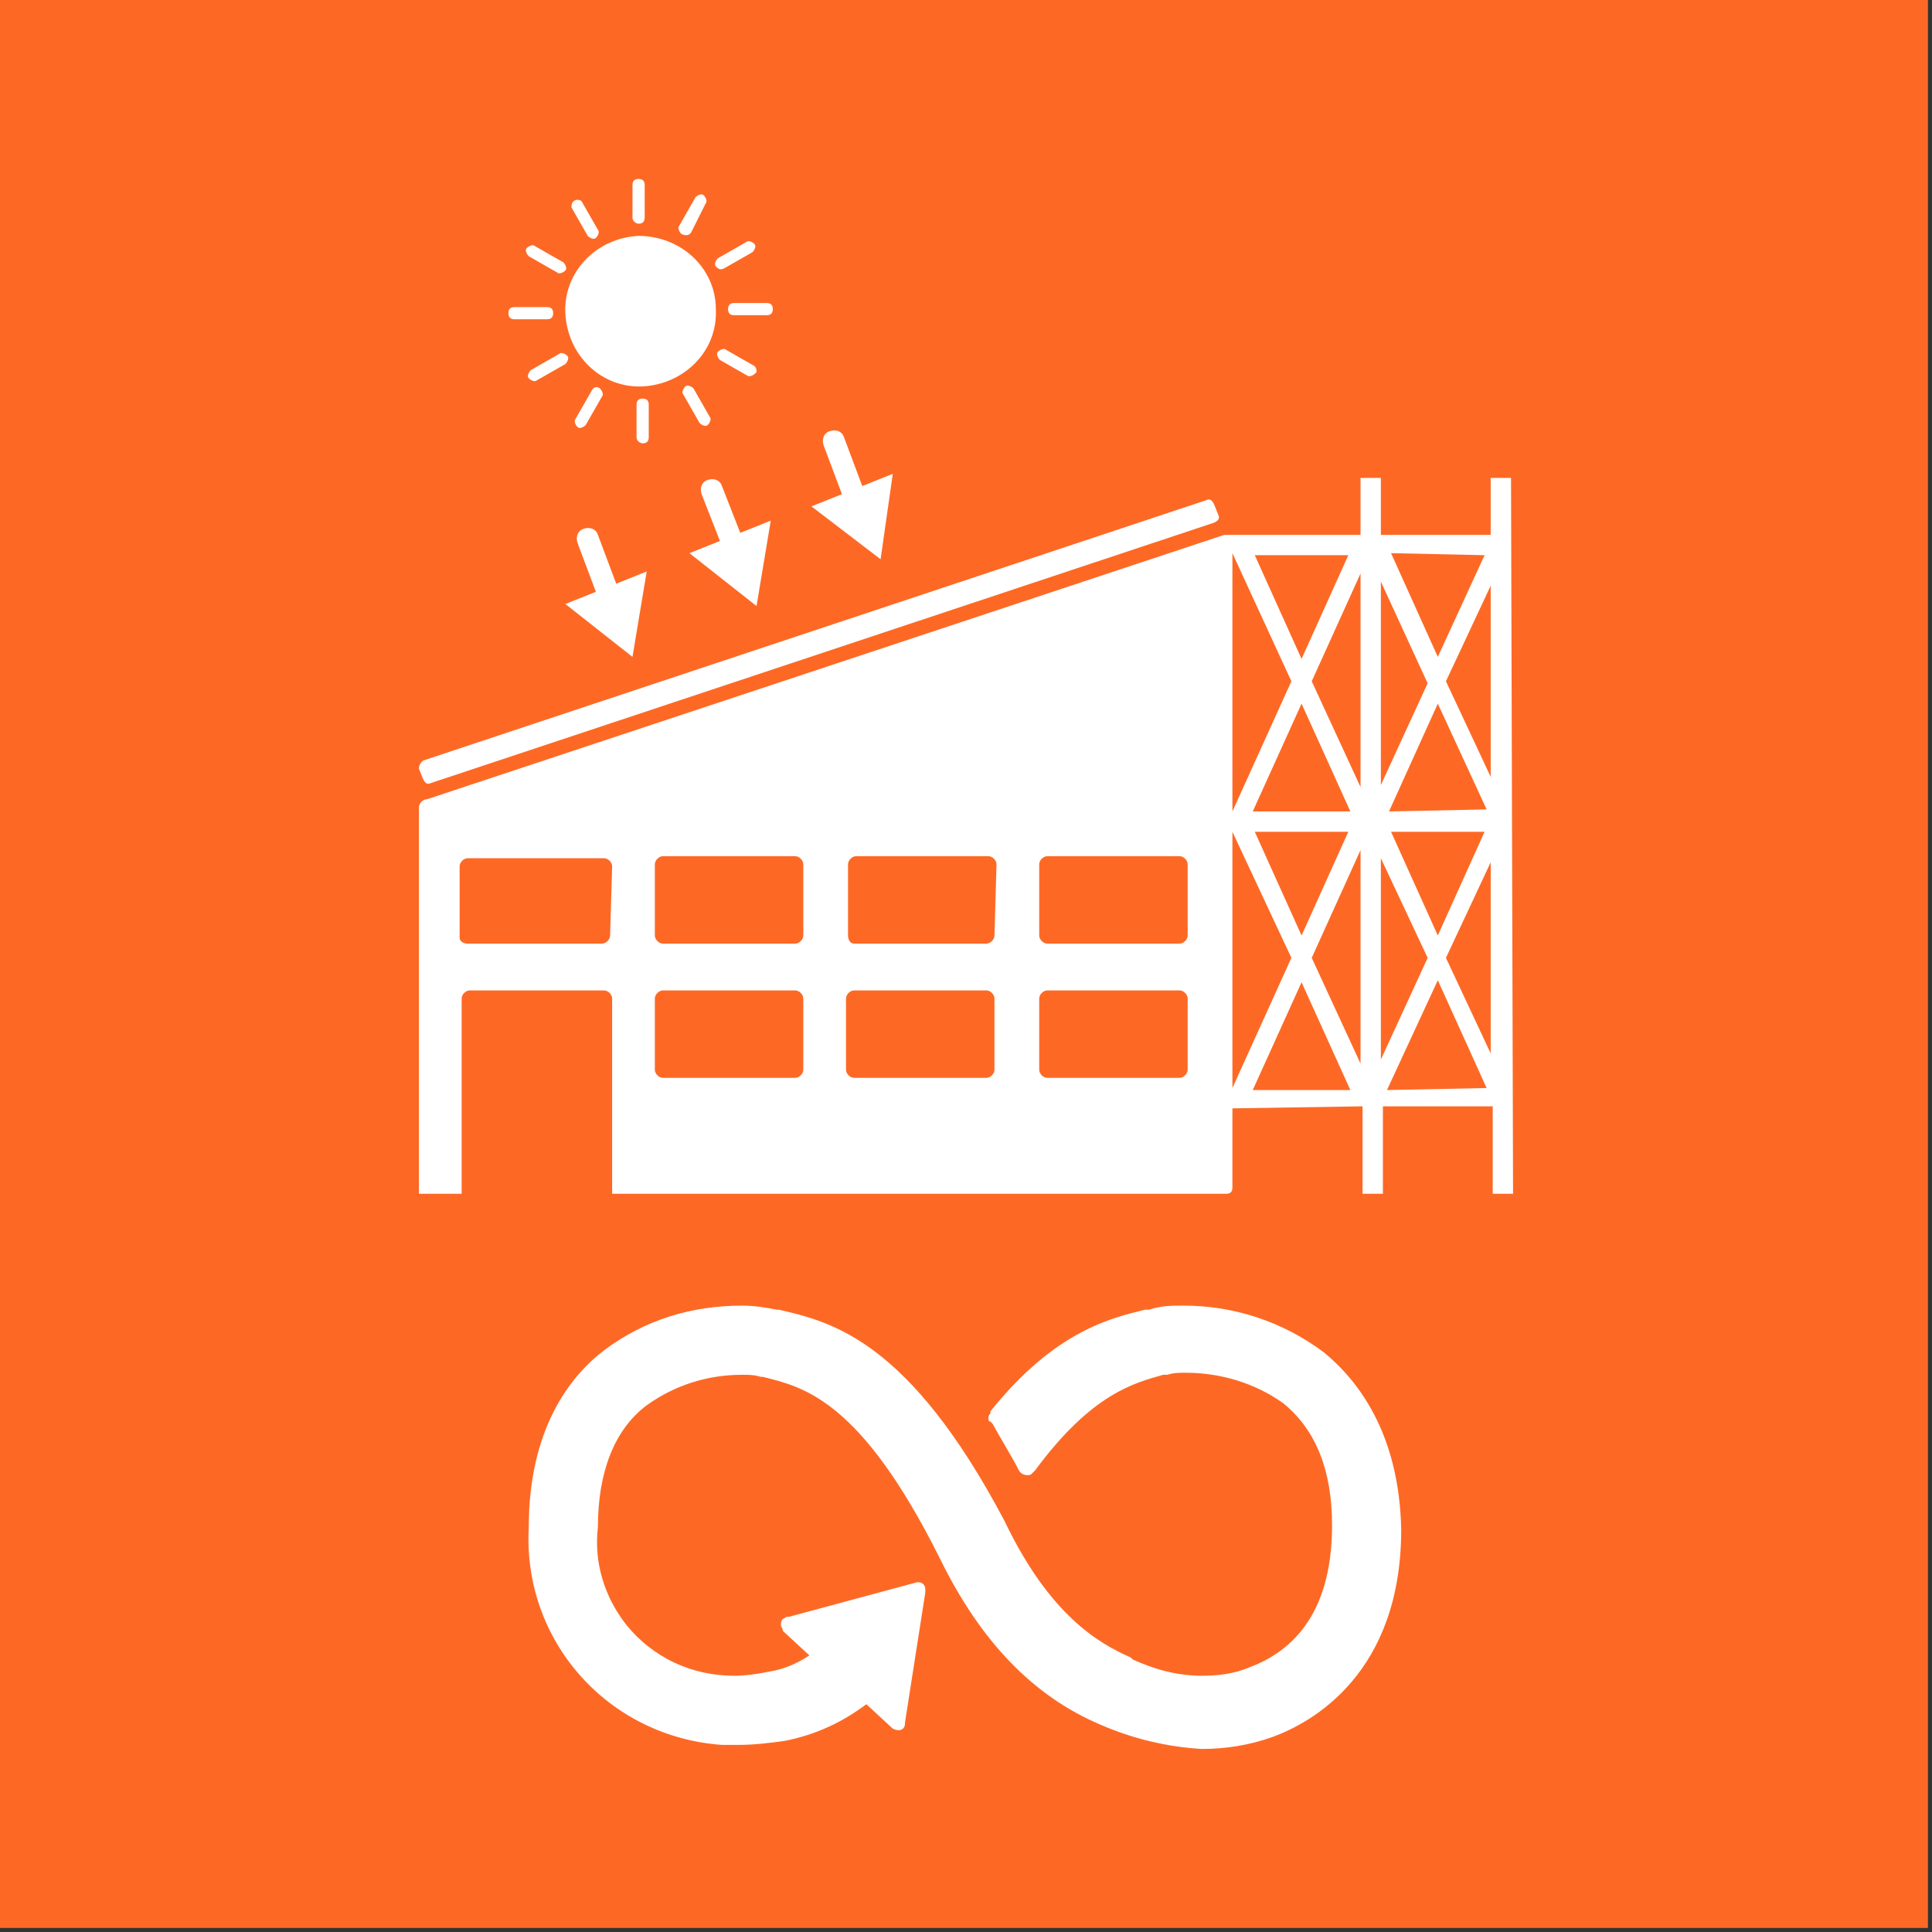 <?xml version="1.0" encoding="UTF-8"?>
<svg width="95px" height="95px" viewBox="0 0 95 95" version="1.1" xmlns="http://www.w3.org/2000/svg" xmlns:xlink="http://www.w3.org/1999/xlink">
    <rect x="0" y="0" width="95" height="95" fill="#333333" stroke="none"/>
    <!-- Generator: Sketch 53.2 (72643) - https://sketchapp.com -->
    <title>goal_9_target_9_4</title>
    <desc>Created with Sketch.</desc>
    <g id="goal_9_target_9_4" stroke="none" stroke-width="1" fill="none" fill-rule="evenodd">
        <g id="Group-68" fill-rule="nonzero">
            <rect id="Rectangle" fill="#FD6925" x="-3.62376795e-13" y="-2.13162821e-14" width="94.8" height="94.8"></rect>
            <g id="Group" transform="translate(19.7, 8)" fill="#FFFFFF">
                <path d="M45.4,58.5 C43.4,57 41,56.2 38.5,56.2 C37.9,56.2 37.4,56.2 36.8,56.4 L36.6,56.4 C35,56.8 32.2,57.4 29,61.4 L29,61.5 C28.9,61.6 28.9,61.7 28.9,61.7 C28.9,61.8 28.9,61.9 29,61.9 L29.1,62 C29.6,62.9 30.1,63.7 30.4,64.3 C30.5,64.5 30.8,64.6 31,64.5 C31,64.5 31.1,64.4 31.1,64.4 L31.2,64.3 C34,60.5 36.1,60 37.5,59.6 L37.7,59.6 C38,59.5 38.3,59.5 38.6,59.5 C40.3,59.5 42,60 43.4,61 C45,62.3 45.8,64.3 45.8,67 C45.8,71.6 43.6,73.3 41.7,74 C41,74.3 40.2,74.4 39.4,74.4 C38.2,74.4 37.1,74.1 36,73.6 L35.9,73.5 C34.3,72.8 31.9,71.4 29.7,66.8 C25,57.9 21.2,57 18.6,56.4 L18.5,56.4 C18,56.3 17.4,56.2 16.8,56.2 C14.3,56.2 12,56.9 10,58.4 C8.3,59.7 6.3,62.3 6.3,67.1 C6,72.7 10.2,77.4 15.8,77.8 C16.1,77.8 16.3,77.8 16.6,77.8 C17.4,77.8 18.2,77.7 18.9,77.6 C20.4,77.3 21.7,76.7 22.9,75.8 L24.2,77 C24.4,77.1 24.6,77.1 24.7,77 C24.8,76.9 24.8,76.8 24.8,76.7 L25.8,70.3 L25.8,70.2 C25.8,70.1 25.8,70 25.7,69.9 C25.6,69.8 25.5,69.8 25.4,69.8 L25.4,69.8 L19.1,71.5 L19,71.5 C18.9,71.5 18.9,71.6 18.8,71.6 C18.7,71.7 18.7,71.8 18.7,71.9 C18.7,72 18.8,72.1 18.8,72.2 L20.1,73.4 C19.5,73.8 18.8,74.1 18.1,74.2 C17.6,74.3 17,74.4 16.4,74.4 C14.3,74.4 12.4,73.5 11.1,71.9 L11.1,71.9 C10,70.5 9.5,68.8 9.7,67.1 C9.7,64.4 10.5,62.3 12.1,61.1 C13.5,60.1 15.1,59.6 16.8,59.6 C17.1,59.6 17.4,59.6 17.7,59.7 L17.8,59.7 C19.8,60.2 22.6,60.8 26.5,68.6 C28.5,72.7 31.1,75.4 34.4,76.8 C36,77.5 37.7,77.9 39.4,78 C40.6,78 41.8,77.8 42.9,77.4 C44.8,76.7 49.2,74.3 49.2,67.2 C49.1,62.5 47.1,59.9 45.4,58.5 Z" id="Path"></path>
                <g transform="translate(5, 0)" id="Path">
                    <path d="M6.7,3.6 C4.6,3.7 3,5.4 3.1,7.4 C3.2,9.5 4.9,11.1 6.9,11 C8.9,10.9 10.6,9.3 10.5,7.2 C10.5,5.2 8.8,3.6 6.7,3.6 C6.7,3.6 6.7,3.6 6.7,3.6 Z"></path>
                    <path d="M13,6.9 L11.4,6.9 C11.2,6.9 11.1,7 11.1,7.2 C11.1,7.4 11.2,7.5 11.4,7.5 L13,7.5 C13.2,7.5 13.3,7.4 13.3,7.2 C13.3,7 13.2,6.9 13,6.9 Z"></path>
                    <path d="M2.5,7.4 C2.5,7.2 2.4,7.1 2.2,7.1 L0.6,7.1 C0.4,7.1 0.3,7.2 0.3,7.4 C0.3,7.6 0.4,7.7 0.6,7.7 L2.2,7.7 C2.4,7.7 2.5,7.6 2.5,7.4 Z"></path>
                    <path d="M6.7,3 C6.9,3 7,2.9 7,2.7 L7,1.1 C7,0.9 6.9,0.8 6.7,0.8 C6.5,0.8 6.4,0.9 6.4,1.1 L6.4,2.7 C6.4,2.9 6.6,3 6.7,3 Z"></path>
                    <path d="M6.9,11.6 C6.7,11.6 6.6,11.7 6.6,11.9 L6.6,13.5 C6.6,13.7 6.8,13.8 6.9,13.8 C7.1,13.8 7.2,13.7 7.2,13.5 L7.2,11.9 C7.2,11.7 7.1,11.6 6.9,11.6 Z"></path>
                    <path d="M10.9,5.2 L12.3,4.4 C12.4,4.3 12.5,4.1 12.4,4 C12.3,3.9 12.1,3.8 12,3.9 L10.6,4.7 C10.5,4.8 10.4,5 10.5,5.1 C10.6,5.2 10.7,5.3 10.9,5.2 Z"></path>
                    <path d="M2.8,9.4 L1.4,10.2 C1.3,10.3 1.2,10.5 1.3,10.6 C1.4,10.7 1.6,10.8 1.7,10.7 L3.1,9.9 C3.2,9.8 3.3,9.6 3.2,9.5 C3.1,9.4 2.9,9.3 2.8,9.4 Z"></path>
                    <path d="M4.2,3.6 C4.3,3.7 4.5,3.8 4.6,3.7 C4.7,3.6 4.8,3.4 4.7,3.3 L3.9,1.9 C3.8,1.8 3.6,1.8 3.5,1.9 C3.4,2 3.4,2.1 3.4,2.2 L4.2,3.6 Z"></path>
                    <path d="M9.4,11.1 C9.3,11 9.1,10.9 9,11 C8.9,11.1 8.8,11.3 8.9,11.4 L9.7,12.8 C9.8,12.9 10,13 10.1,12.9 C10.2,12.8 10.3,12.6 10.2,12.5 L9.4,11.1 Z"></path>
                    <path d="M9.3,3.4 L10,2 C10.1,1.9 10,1.7 9.9,1.6 C9.8,1.5 9.6,1.6 9.5,1.7 L8.7,3.1 C8.6,3.2 8.7,3.4 8.8,3.5 C9,3.6 9.2,3.6 9.3,3.4 Z"></path>
                    <path d="M4.4,11.2 L3.6,12.6 C3.5,12.7 3.6,12.9 3.7,13 C3.8,13.1 4,13 4.1,12.9 L4.9,11.5 C5,11.4 4.9,11.2 4.8,11.1 C4.7,11 4.5,11 4.4,11.2 Z"></path>
                    <path d="M2.7,5.4 C2.8,5.5 3,5.4 3.1,5.3 C3.2,5.2 3.1,5 3,4.9 L1.6,4.1 C1.5,4 1.3,4.1 1.2,4.2 C1.1,4.3 1.2,4.5 1.3,4.6 L2.7,5.4 Z"></path>
                    <path d="M11,9.2 C10.9,9.1 10.7,9.2 10.6,9.3 C10.5,9.4 10.6,9.6 10.7,9.7 L12.1,10.5 C12.3,10.5 12.4,10.4 12.5,10.3 C12.5,10.2 12.5,10.1 12.4,10 L11,9.2 Z"></path>
                </g>
                <g transform="translate(8, 13)" id="Path">
                    <path d="M15.6,6.5 L16.2,2.3 L14.7,2.9 L13.8,0.5 C13.7,0.2 13.4,0.1 13.1,0.2 C12.8,0.3 12.7,0.6 12.8,0.9 C12.8,0.9 12.8,0.9 12.8,0.9 L13.7,3.3 L12.2,3.9 L15.6,6.5 Z"></path>
                    <path d="M10.2,4.6 L8.7,5.2 L7.8,2.9 C7.7,2.6 7.4,2.5 7.1,2.6 C7.1,2.6 7.1,2.6 7.1,2.6 C6.8,2.7 6.7,3 6.8,3.3 L7.7,5.6 L6.2,6.2 L9.5,8.8 L10.2,4.6 Z"></path>
                    <path d="M4.1,7.1 L2.6,7.7 L1.7,5.3 C1.6,5 1.3,4.9 1,5 C0.7,5.1 0.6,5.4 0.7,5.7 C0.7,5.7 0.7,5.7 0.7,5.7 L1.6,8.1 L0.1,8.7 L3.4,11.3 L4.1,7.1 Z"></path>
                </g>
                <g transform="translate(0, 15)">
                    <path d="M54.6,0.5 L53.6,0.5 L53.6,3.3 L48.2,3.3 L48.2,0.5 L47.2,0.5 L47.2,3.3 L40.5,3.3 L1.3,16.3 C1.1,16.3 0.9,16.5 0.9,16.7 L0.9,35.7 L3,35.7 L3,26.1 C3,25.9 3.2,25.7 3.4,25.7 C3.4,25.7 3.4,25.7 3.4,25.7 L10,25.7 C10.2,25.7 10.4,25.9 10.4,26.1 L10.4,35.7 L40.6,35.7 C40.8,35.7 40.9,35.6 40.9,35.4 L40.9,31.5 L47.3,31.4 L47.3,35.7 L48.3,35.7 L48.3,31.4 L53.7,31.4 L53.7,35.7 L54.7,35.7 L54.6,0.5 Z M10.3,23 C10.3,23.2 10.1,23.4 9.9,23.4 L3.3,23.4 C3.1,23.4 2.9,23.3 2.9,23.1 C2.9,23.1 2.9,23.1 2.9,23.1 L2.9,19.6 C2.9,19.4 3.1,19.2 3.3,19.2 C3.3,19.2 3.3,19.2 3.3,19.2 L10,19.2 C10.2,19.2 10.4,19.4 10.4,19.6 L10.3,23 Z M19.8,29.6 C19.8,29.8 19.6,30 19.4,30 L12.9,30 C12.7,30 12.5,29.8 12.5,29.6 L12.5,29.6 L12.5,26.1 C12.5,25.9 12.7,25.7 12.9,25.7 L12.9,25.7 L19.4,25.7 C19.6,25.7 19.8,25.9 19.8,26.1 L19.8,29.6 Z M19.8,23 C19.8,23.2 19.6,23.4 19.4,23.4 L12.9,23.4 C12.7,23.4 12.5,23.2 12.5,23 L12.5,23 L12.5,19.5 C12.5,19.3 12.7,19.1 12.9,19.1 L12.9,19.1 L19.4,19.1 C19.6,19.1 19.8,19.3 19.8,19.5 L19.8,23 Z M29.2,29.6 C29.2,29.8 29,30 28.8,30 L22.3,30 C22.1,30 21.9,29.8 21.9,29.6 L21.9,29.6 L21.9,26.1 C21.9,25.9 22.1,25.7 22.3,25.7 L22.3,25.7 L28.8,25.7 C29,25.7 29.2,25.9 29.2,26.1 L29.2,29.6 Z M29.2,23 C29.2,23.2 29,23.4 28.8,23.4 L22.3,23.4 C22.1,23.4 22,23.2 22,23 L22,19.5 C22,19.3 22.2,19.1 22.4,19.1 L22.4,19.1 L28.9,19.1 C29.1,19.1 29.3,19.3 29.3,19.5 L29.2,23 Z M38.7,29.6 C38.7,29.8 38.5,30 38.3,30 L31.8,30 C31.6,30 31.4,29.8 31.4,29.6 L31.4,29.6 L31.4,26.1 C31.4,25.9 31.6,25.7 31.8,25.7 L31.8,25.7 L38.3,25.7 C38.5,25.7 38.7,25.9 38.7,26.1 L38.7,29.6 Z M38.7,23 C38.7,23.2 38.5,23.4 38.3,23.4 L31.8,23.4 C31.6,23.4 31.4,23.2 31.4,23 L31.4,23 L31.4,19.5 C31.4,19.3 31.6,19.1 31.8,19.1 L31.8,19.1 L38.3,19.1 C38.5,19.1 38.7,19.3 38.7,19.5 L38.7,23 Z M47.2,5.2 L47.2,15.7 L44.8,10.5 L47.2,5.2 Z M41.9,16.9 L44.3,11.6 L46.7,16.9 L41.9,16.9 Z M46.6,17.9 L44.3,23 L42,17.9 L46.6,17.9 Z M46.6,4.3 L44.3,9.4 L42,4.3 L46.6,4.3 Z M40.9,4.2 L43.8,10.5 L40.9,16.9 L40.9,4.2 Z M40.9,17.9 L40.9,17.9 L43.8,24.1 L40.9,30.5 L40.9,17.9 Z M41.9,30.6 L44.3,25.3 L46.7,30.6 L41.9,30.6 Z M44.8,24.1 L47.2,18.8 L47.2,29.3 L44.8,24.1 Z M53.6,5.8 L53.6,15.2 L51.4,10.5 L53.6,5.8 Z M48.6,16.9 L51,11.6 L53.4,16.8 L48.6,16.9 Z M53.3,17.9 L51,23 L48.7,17.9 L53.3,17.9 Z M53.3,4.3 L51,9.3 L48.7,4.2 L53.3,4.3 Z M48.2,5.6 L50.5,10.6 L48.2,15.6 L48.2,5.6 Z M48.2,29.1 L48.2,19.2 L50.5,24.1 L48.2,29.1 Z M48.5,30.6 L51,25.2 L53.4,30.5 L48.5,30.6 Z M51.4,24.1 L53.6,19.4 L53.6,28.8 L51.4,24.1 Z" id="Shape"></path>
                    <path d="M1.1,14.4 L39.6,1.6 C39.8,1.5 39.9,1.6 40,1.8 L40.2,2.3 C40.3,2.5 40.2,2.6 40,2.7 L1.5,15.5 C1.3,15.6 1.2,15.5 1.1,15.3 L0.9,14.8 C0.9,14.6 1,14.5 1.1,14.4 Z" id="Path"></path>
                </g>
            </g>
        </g>
    </g>
</svg>